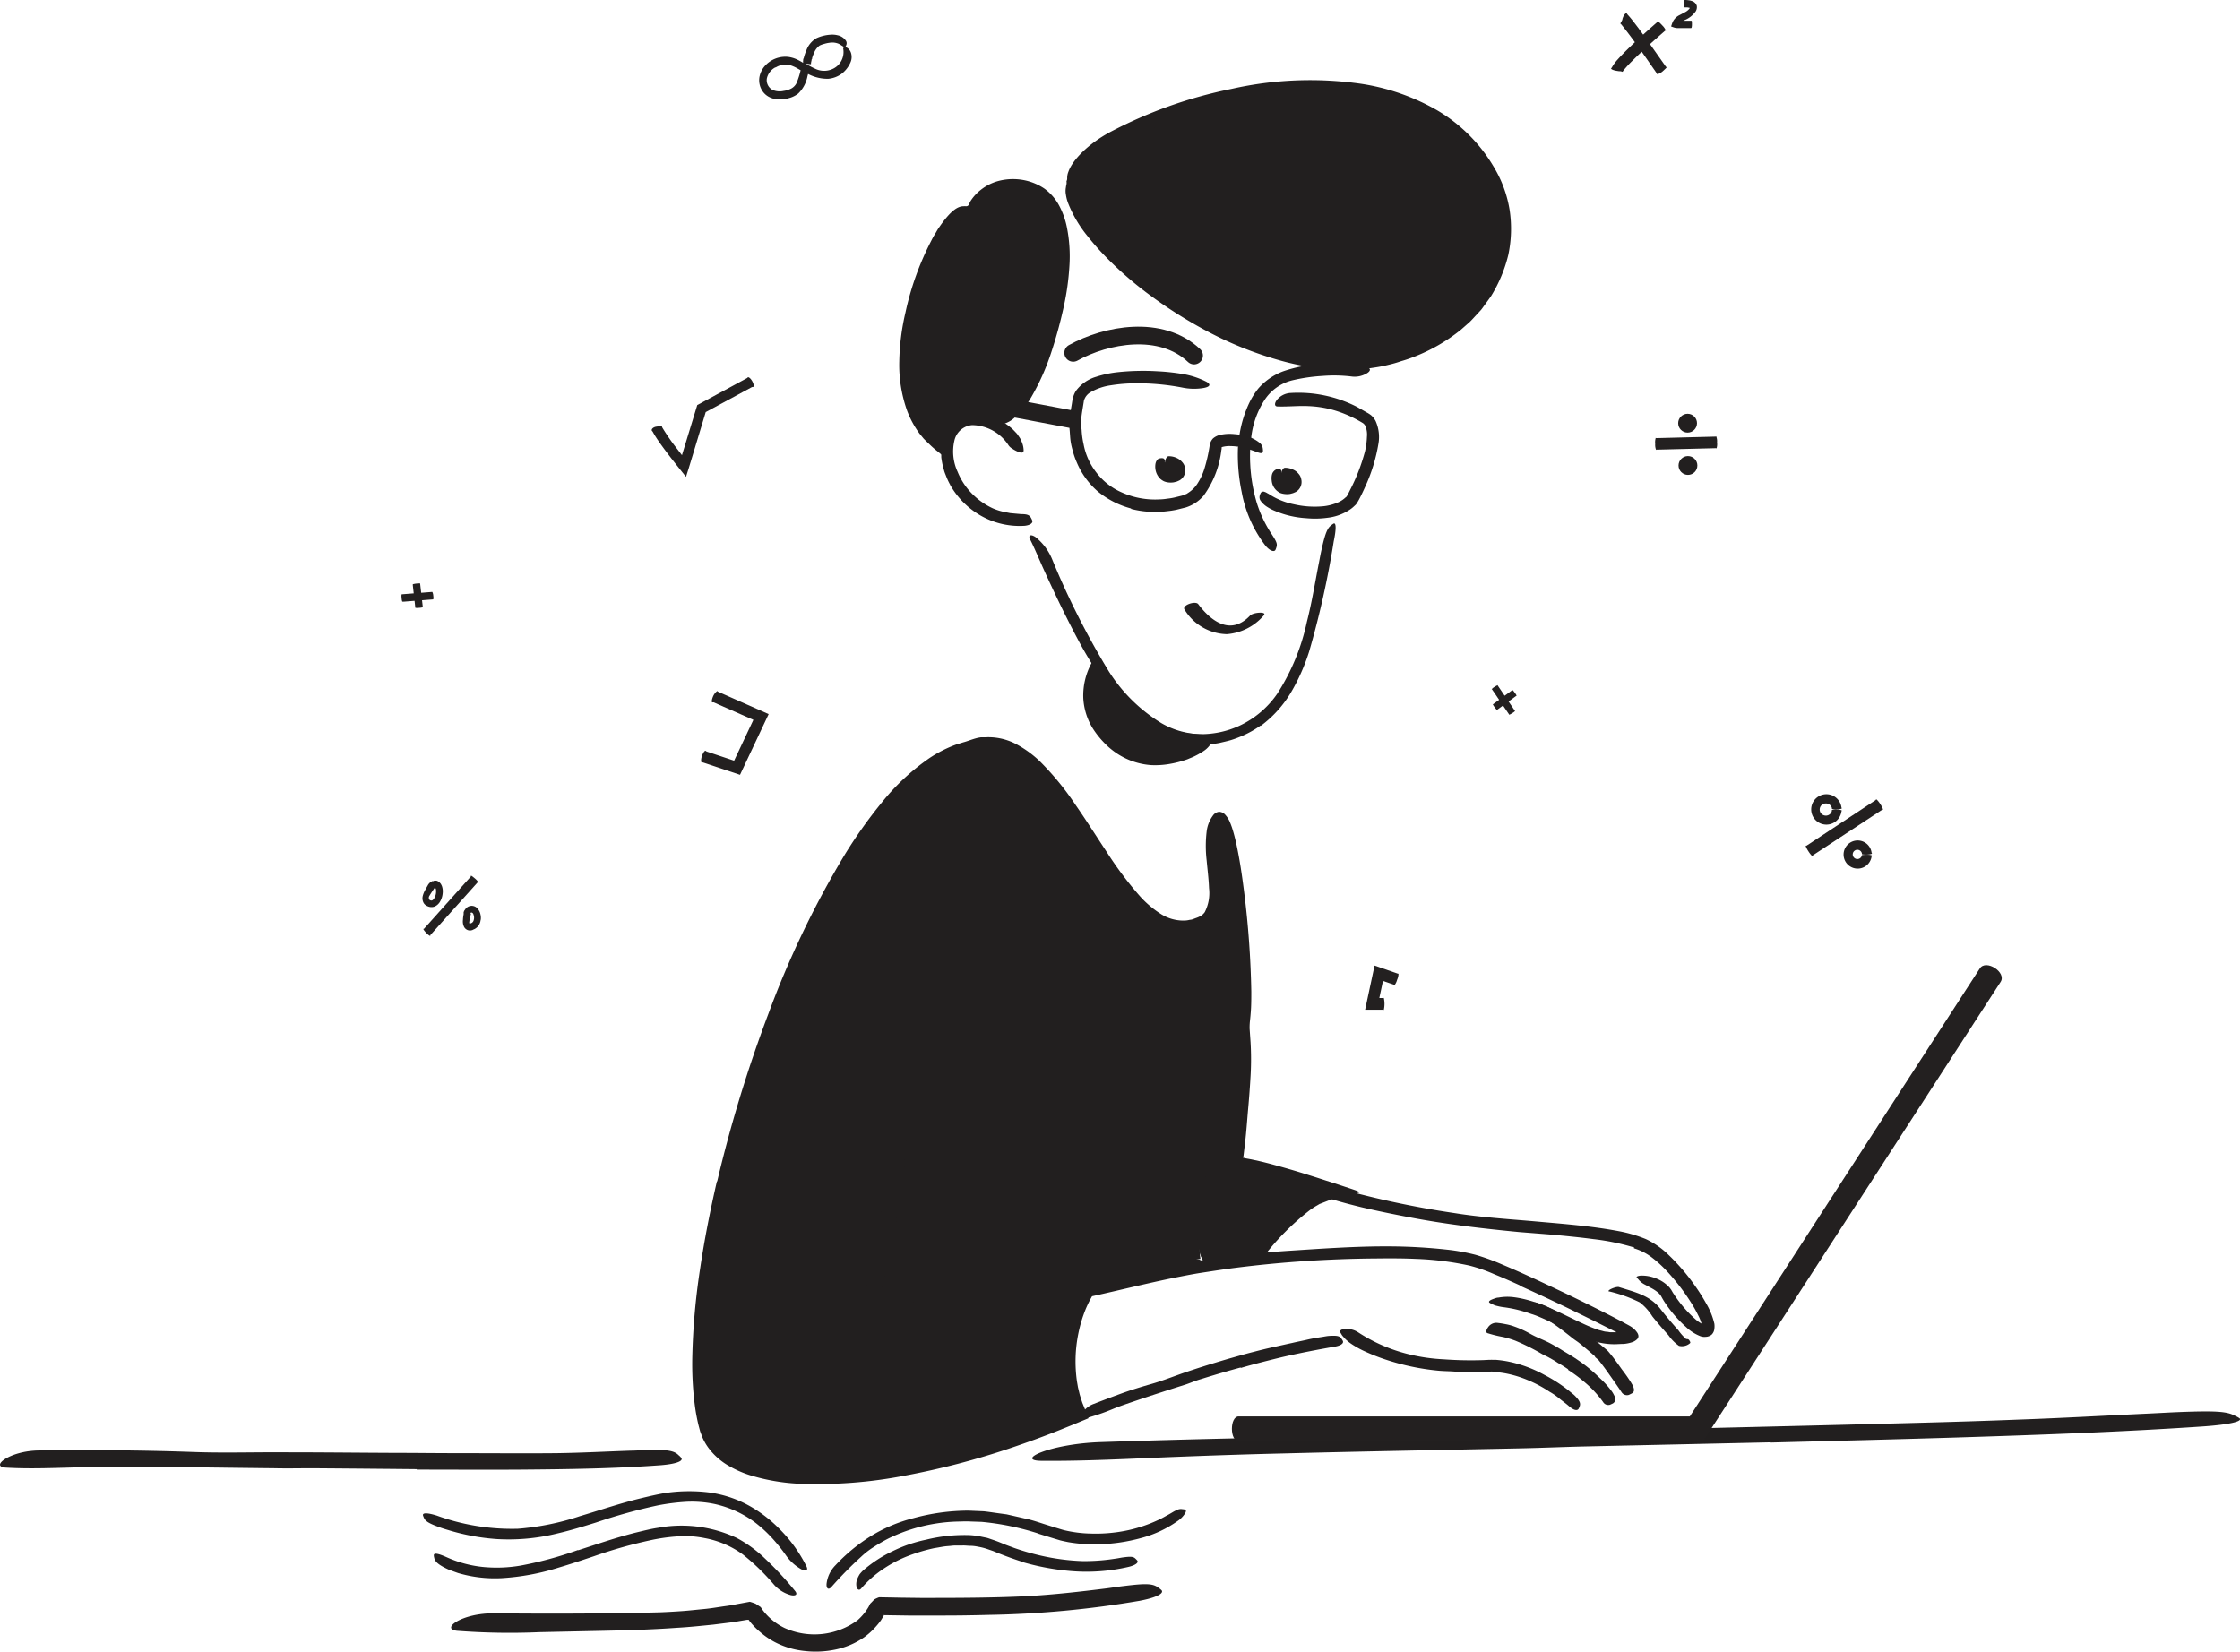 <svg xmlns="http://www.w3.org/2000/svg" width="219.46" height="161.832" viewBox="0 0 219.46 161.832">
  <g id="Marketing_executive" data-name="Marketing executive" transform="translate(-7.574 0.659)">
    <path id="Path_19852" data-name="Path 19852" d="M121.71,44.654c1.488-.124,2.226,1.22.779,1.6C120.892,46.662,120.625,44.287,121.71,44.654Z" fill="#221f1f"/>
    <path id="Path_19853" data-name="Path 19853" d="M121.983,45.695a.782.782,0,0,0,.575,0,1.531,1.531,0,0,0,.154-.084c.119-.035.233-.2,0-.411a.713.713,0,0,0-.372-.184,2.223,2.223,0,0,1-.58-.074c-.06-.03-.079-.248-.025-.466s.184-.446.357-.432a1.85,1.85,0,0,1,.907.243,1.483,1.483,0,0,1,.4.333,1.111,1.111,0,0,1,.273.55,1.13,1.13,0,0,1-.526,1.234c-.094.05-.193.09-.287.129l-.283.07a1.95,1.95,0,0,1-.61,0,1.513,1.513,0,0,1-.372-.109,1.857,1.857,0,0,1-.322-.214,1.632,1.632,0,0,1-.5-.991,1.741,1.741,0,0,1,0-.456,1.049,1.049,0,0,1,.07-.258.8.8,0,0,1,.193-.258.688.688,0,0,1,.238-.074.792.792,0,0,1,.228,0,.243.243,0,0,1,.124.059.316.316,0,0,1,.064.268v.164a.94.94,0,0,1-.2.371h0a.184.184,0,0,0,0-.074h0s.208.119.174.114a1.393,1.393,0,0,0,.069.253.493.493,0,0,0,.258.292Z" fill="#221f1f"/>
    <path id="Path_19854" data-name="Path 19854" d="M133.1,45.785c1.487-.119,2.231,1.219.778,1.6C132.29,47.8,132.022,45.423,133.1,45.785Z" fill="#221f1f"/>
    <path id="Path_19855" data-name="Path 19855" d="M133.381,46.826a.769.769,0,0,0,.57,0,1.559,1.559,0,0,0,.158-.08c.119-.034.229-.2,0-.411a.707.707,0,0,0-.376-.184,2.365,2.365,0,0,1-.575-.079c-.065-.03-.08-.248-.03-.466s.183-.441.362-.431a1.891,1.891,0,0,1,.9.243,1.4,1.4,0,0,1,.4.337,1.077,1.077,0,0,1,.272.545,1.131,1.131,0,0,1-.525,1.24c-.094.046-.19.087-.288.124l-.277.074a1.95,1.95,0,0,1-.61,0,1.7,1.7,0,0,1-.377-.1,1.491,1.491,0,0,1-.818-1.21,1.74,1.74,0,0,1,0-.456,1.157,1.157,0,0,1,.069-.258.876.876,0,0,1,.194-.258.736.736,0,0,1,.263-.148.794.794,0,0,1,.233-.025.252.252,0,0,1,.119.064.29.29,0,0,1,.064.263.956.956,0,0,1,0,.169,1.078,1.078,0,0,1-.193.367h0a.236.236,0,0,0,0-.075h0s.208.119.173.119a2.337,2.337,0,0,0,.07.248.5.5,0,0,0,.257.3Z" fill="#221f1f"/>
    <path id="Path_19856" data-name="Path 19856" d="M131.1,70.419a9.724,9.724,0,0,1-1.933,1.076,9.944,9.944,0,0,1-1.032.377c-.352.1-.713.178-1.07.263a8.761,8.761,0,0,1-4.383-.253,11.075,11.075,0,0,1-2.841-1.428,18.088,18.088,0,0,1-3.827-3.907,37.681,37.681,0,0,1-2.851-4.576c-.748-1.4-1.457-2.83-2.132-4.248-.431-.913-.862-1.83-1.274-2.747s-.8-1.859-1.219-2.7c-.134-.253-.144-.372-.06-.446s.288-.035.546.134a5.419,5.419,0,0,1,1.646,2.211,78,78,0,0,0,5.512,10.907,15.891,15.891,0,0,0,5.186,5.121,8.02,8.02,0,0,0,3.758,1.076,8.962,8.962,0,0,0,3.862-.818,9.212,9.212,0,0,0,3.728-3.153,21.162,21.162,0,0,0,2.9-7.045c.495-1.933.8-3.872,1.184-5.815.085-.432.159-.853.258-1.284.357-1.6.575-2.088.937-2.35a1.579,1.579,0,0,1,.248-.174c.253-.089.243.6,0,1.755A88.418,88.418,0,0,1,135.83,63.2a19.371,19.371,0,0,1-1.76,3.966,11.191,11.191,0,0,1-2.975,3.3Z" fill="#221f1f"/>
    <path id="Path_19857" data-name="Path 19857" d="M100.665,46.841a6.2,6.2,0,0,1-.4-.858c-.059-.149-.119-.293-.168-.441l-.129-.461a7.5,7.5,0,0,1-.174-.937v-.5a2.419,2.419,0,0,1,0-.5,3.767,3.767,0,0,1,.1-.724,1.356,1.356,0,0,1,.084-.362l.154-.342a3.134,3.134,0,0,1,1.983-1.7,4.176,4.176,0,0,1,2.478.114,5.889,5.889,0,0,1,1.865.991l.267.218c.085.075.164.164.243.243l.243.258.2.288a3.005,3.005,0,0,1,.184.3l.134.337a2.258,2.258,0,0,1,.134.7c0,.3-.283.263-.615.114a3.083,3.083,0,0,1-.5-.277,1.093,1.093,0,0,1-.4-.382,4.311,4.311,0,0,0-3.539-1.924,1.945,1.945,0,0,0-1.736,1.547,4.71,4.71,0,0,0,.323,3.029,6.518,6.518,0,0,0,1.036,1.731,6.954,6.954,0,0,0,2.414,1.849,5.634,5.634,0,0,0,1.121.352l.575.114.585.054.5.045c.644,0,.837.114.991.431a1.55,1.55,0,0,1,.094.213c.07.228-.213.442-.738.5a7.664,7.664,0,0,1-4.71-1.239,8.016,8.016,0,0,1-2.6-2.767Z" fill="#221f1f"/>
    <path id="Path_19858" data-name="Path 19858" d="M102.39,19.5c2.028-1.339,4.13-2.335,6.445-1.259,6.212,2.86.347,22.731-3.7,22.131-3.53-.5-5.052-1.126-5.454,2.776C92.207,37.728,98.052,22.36,102.39,19.5Z" fill="#221f1f"/>
    <path id="Path_19859" data-name="Path 19859" d="M99.113,41.506s.05.065.065.055a.793.793,0,0,1,.029-.109v-.06a1.283,1.283,0,0,1,.11-.322,3.285,3.285,0,0,1,.337-.66,2.389,2.389,0,0,1,1.294-1.016,4.064,4.064,0,0,1,1.422-.144c.858.06,1.612.214,2.37.338l.283.044.139.025h.1a.581.581,0,0,0,.277-.035,2.072,2.072,0,0,0,.719-.456,10.3,10.3,0,0,0,1.894-2.841,28.547,28.547,0,0,0,2.127-5.949,24.433,24.433,0,0,0,.758-6.3,10.4,10.4,0,0,0-.4-2.727,4.616,4.616,0,0,0-1.314-2.206,2.827,2.827,0,0,0-.664-.421,5.322,5.322,0,0,0-.769-.263,4.138,4.138,0,0,0-1.621-.079,9.747,9.747,0,0,0-3.193,1.239c-.649.367-.768.035-.4-.6a4.338,4.338,0,0,1,.991-1.076,4.729,4.729,0,0,1,1.914-.917,5.669,5.669,0,0,1,2.206-.054,5.439,5.439,0,0,1,2.092.837,4.9,4.9,0,0,1,1.488,1.721,7.645,7.645,0,0,1,.713,1.983,14.5,14.5,0,0,1,.263,3.966,25.388,25.388,0,0,1-.535,3.842,44.217,44.217,0,0,1-1.23,4.522,22.741,22.741,0,0,1-1.933,4.357,8.274,8.274,0,0,1-1.73,2.122,2.653,2.653,0,0,1-1.488.64,2.052,2.052,0,0,1-.436-.025l-.317-.055-.63-.1a9.933,9.933,0,0,0-2.37-.223c-.684.08-1.016.5-1.264,1.354-.159.694-.248,1.432-.342,2.126-.064,0-.2-.109-.312-.2l-.357-.292a8.942,8.942,0,0,1-.689-.6c-.214-.213-.447-.422-.645-.63l-.411-.5a9.33,9.33,0,0,1-1.22-2.265,13.393,13.393,0,0,1-.754-4.819,22.6,22.6,0,0,1,.605-4.769,28.115,28.115,0,0,1,2.479-6.941c.124-.243.253-.5.392-.714s.277-.5.431-.7c1.165-1.7,1.864-2.067,2.41-2.062a1.443,1.443,0,0,1,.371.024c.3.149-.243.67-1.041,1.78a22.982,22.982,0,0,0-2.86,5.672,25.572,25.572,0,0,0-1.428,6.38,17.95,17.95,0,0,0-.03,2.41,13.137,13.137,0,0,0,.362,2.34,9.354,9.354,0,0,0,.868,2.136,7.151,7.151,0,0,0,.649.932l.169.219v.029Z" fill="#221f1f"/>
    <path id="Path_19860" data-name="Path 19860" d="M112.058,17.134c1.036-4.715,32.021-17.684,41.6-.7,3.614,6.41.233,15.419-9.787,18.135C130.877,38.085,113.758,24.962,112.058,17.134Z" fill="#221f1f"/>
    <path id="Path_19861" data-name="Path 19861" d="M146.989,32.508a15.294,15.294,0,0,0,3.292-2.211,13.381,13.381,0,0,0,1.389-1.408c.208-.253.391-.526.589-.788l.293-.4.243-.431a10.664,10.664,0,0,0,1.368-3.664,7.046,7.046,0,0,0,.139-.992l.05-.991a10.8,10.8,0,0,0-.219-1.948c-.054-.233-.079-.471-.153-.7l-.228-.68a9.493,9.493,0,0,0-.58-1.309,15.29,15.29,0,0,0-10.287-7.793,29.216,29.216,0,0,0-10.526-.5,42.911,42.911,0,0,0-9.2,2.172,42.249,42.249,0,0,0-5.538,2.394,27.343,27.343,0,0,0-2.583,1.488,9.9,9.9,0,0,0-2.2,1.839c-.347.431-.416.59-.56.56-.065,0-.114-.109-.144-.278a1.525,1.525,0,0,1,.109-.684c.392-1.155,1.929-2.731,4.041-3.877A44.3,44.3,0,0,1,128.22,8.052a35.056,35.056,0,0,1,12.726-.5,21.358,21.358,0,0,1,7.4,2.578,15.668,15.668,0,0,1,5.612,5.622,11.774,11.774,0,0,1,1.517,4.154,12.329,12.329,0,0,1-.129,4.413,13.912,13.912,0,0,1-1.7,4.055c-.209.3-.427.595-.645.893-.109.148-.208.3-.327.441l-.372.406c-.253.263-.5.551-.753.794l-.823.723a17.134,17.134,0,0,1-4.616,2.673,13.214,13.214,0,0,1-1.259.426,11.459,11.459,0,0,1-1.284.367,13.278,13.278,0,0,1-1.309.258c-.441.064-.883.138-1.324.158a19.787,19.787,0,0,1-4.02-.079,24.526,24.526,0,0,1-3.927-.773,35.518,35.518,0,0,1-7.352-2.975,44.837,44.837,0,0,1-5.156-3.247,34.8,34.8,0,0,1-4.6-3.966,25.387,25.387,0,0,1-1.78-2.028,12.075,12.075,0,0,1-1.839-3.1,3.879,3.879,0,0,1-.258-.952,1.845,1.845,0,0,1,0-.679,2.786,2.786,0,0,1,.109-.5c.094-.179.283.044.526.56a19.847,19.847,0,0,0,1.309,2.28,30.959,30.959,0,0,0,7.54,7.526,38.57,38.57,0,0,0,9.707,5.146,30.464,30.464,0,0,0,3.966,1.1,23.235,23.235,0,0,0,4.041.426,16.135,16.135,0,0,0,4-.426l.5-.109.5-.154.962-.307a8.644,8.644,0,0,0,.937-.377l.927-.4Z" fill="#221f1f"/>
    <path id="Path_19862" data-name="Path 19862" d="M114.983,63.964c-.313,1.1-2.142,4.081.347,7.164,4.08,5.062,10.084,1.488,10.252.878C118.146,72.259,114.859,64.133,114.983,63.964Z" fill="#221f1f"/>
    <path id="Path_19863" data-name="Path 19863" d="M125.379,71.356l.64.05.317.025h.139v.044l-.055.174v.129h0l-.025.049a5.96,5.96,0,0,1-.312.565,2.343,2.343,0,0,1-.61.556,7.014,7.014,0,0,1-.922.52c-.168.08-.352.149-.525.223a1.872,1.872,0,0,1-.219.085l-.158.054a10,10,0,0,1-1.319.337,8.246,8.246,0,0,1-1.983.144,6.944,6.944,0,0,1-3.312-1.12,7.388,7.388,0,0,1-1.328-1.116,8.8,8.8,0,0,1-1.066-1.353,6.292,6.292,0,0,1-.932-2.94,6.648,6.648,0,0,1,.937-3.7c.2-.3.342-.243.471.159a2.505,2.505,0,0,1,.119.773,3.847,3.847,0,0,1-.139.918,5.286,5.286,0,0,0,0,3.267,6.181,6.181,0,0,0,.793,1.487,8.234,8.234,0,0,0,1.19,1.3,5.644,5.644,0,0,0,4,1.3,8.179,8.179,0,0,0,2.369-.456l.164-.06.124-.049a2.677,2.677,0,0,0,.5-.263l.119-.094a.19.19,0,0,0,.049-.06c.025-.03-.029,0-.039,0a3.973,3.973,0,0,1-.689-.069l-.184-.035-.4-.094c-.268-.06-.526-.144-.789-.228a11.319,11.319,0,0,1-4.139-2.6,16.651,16.651,0,0,1-2.44-2.846c-.153-.228-.307-.451-.441-.7-.5-.9-.545-1.279-.352-1.581.05-.06.094-.179.159-.169h0a.2.2,0,0,0,.069.035.165.165,0,0,0,.07,0c.034,0,.049,0,.049-.03s.1.03.164.089a3.508,3.508,0,0,1,.466.655,16.387,16.387,0,0,0,4.219,4.819,9.836,9.836,0,0,0,2.077,1.16,10.281,10.281,0,0,0,1.135.367l.288.064.213.045.327.034,1.344.11Z" fill="#221f1f"/>
    <path id="Path_19864" data-name="Path 19864" d="M163.865,132.271c-.5-.456-1.041-.907-1.576-1.338-.2-.159-.417-.288-.61-.442-.694-.55-1.393-1.1-2.127-1.586a7.194,7.194,0,0,0-1.021-.545c-.223-.109-.451-.159-.674-.253a3.536,3.536,0,0,1-.6-.238c-.119-.07-.139-.283,0-.5a.988.988,0,0,1,.372-.322.663.663,0,0,1,.5-.06,7.687,7.687,0,0,1,2.861,1.6c.5.406,1.066.728,1.587,1.11s1.125.863,1.675,1.3l.5.416.273.228a2.722,2.722,0,0,1,.248.278c.436.521.818,1.066,1.209,1.616a15.177,15.177,0,0,1,.907,1.3c.06.109.129.208.179.322.168.432.119.625-.238.779a1.492,1.492,0,0,1-.2.094.629.629,0,0,1-.665-.243c-.431-.649-.927-1.343-1.437-2.067-.189-.268-.387-.536-.59-.8l-.263-.333h0l-.045-.034-.1-.085-.2-.168Z" fill="#221f1f"/>
    <path id="Path_19865" data-name="Path 19865" d="M165.254,125.886a13.844,13.844,0,0,1,2.974,1.071,5.265,5.265,0,0,1,1.23,1.368c.5.63,1.036,1.244,1.576,1.844a4.217,4.217,0,0,0,1.031,1.046,1.2,1.2,0,0,0,1.061-.238h0a.138.138,0,0,0,.055-.109.855.855,0,0,0-.124-.228c-.174-.278-1.239.164-1.15.307s.074.219.168.129l1.061-.238a4.719,4.719,0,0,1-1.12-1.14c-.605-.679-1.2-1.368-1.755-2.087-1.041-1.348-2.479-1.651-4.08-2.157-.263-.079-1.274.342-.947.442Z" fill="#221f1f"/>
    <path id="Path_19866" data-name="Path 19866" d="M161.233,133.525c-.3-.2-.6-.4-.907-.57l-.06-.034-.1-.06-.119-.079-.228-.144-.5-.283c-.233-.133-.5-.238-.714-.366a21.537,21.537,0,0,0-2.558-1.275,9.147,9.147,0,0,0-1.205-.366,12.148,12.148,0,0,1-1.551-.382c-.159-.07-.109-.322.069-.565a.988.988,0,0,1,.838-.446,8.63,8.63,0,0,1,.877.133,5.016,5.016,0,0,1,.853.228,9.619,9.619,0,0,1,1.6.734c.609.347,1.289.58,1.918.912.342.184.684.377,1.016.58l.253.159.09.06.128.069.5.3c.412.253.813.526,1.205.808a14.9,14.9,0,0,1,1.676,1.438,8.8,8.8,0,0,1,1.185,1.314,2.536,2.536,0,0,1,.208.357.784.784,0,0,1,.1.545.467.467,0,0,1-.288.3,2.224,2.224,0,0,1-.223.1.585.585,0,0,1-.659-.268,10.538,10.538,0,0,0-1.755-1.9,14.331,14.331,0,0,0-1.706-1.274Z" fill="#221f1f"/>
    <path id="Path_19867" data-name="Path 19867" d="M153.762,133.729l-.937.044h-.992c-.659,0-1.319,0-1.983-.054-.5-.025-.962-.03-1.443-.079a23.278,23.278,0,0,1-4.992-1.052,19.284,19.284,0,0,1-2.127-.832,9.086,9.086,0,0,1-1.3-.719,4.483,4.483,0,0,1-.585-.471c-.089-.089-.173-.184-.258-.278s-.147-.208-.213-.317c-.168-.268.045-.382.412-.4a1.983,1.983,0,0,1,1.279.308,15.955,15.955,0,0,0,4.957,2.156,17.858,17.858,0,0,0,3.441.5,36.946,36.946,0,0,0,3.852.079l.59-.029h.144a1.242,1.242,0,0,1,.193,0h.323a10.249,10.249,0,0,1,1.244.173,12.544,12.544,0,0,1,3.515,1.3,14.759,14.759,0,0,1,2.419,1.567c.159.138.327.262.5.411.565.555.654.818.526,1.14a1.209,1.209,0,0,1-.1.218c-.143.209-.5.11-.907-.242-.3-.268-.634-.5-.937-.749a6.492,6.492,0,0,0-.991-.689,12.342,12.342,0,0,0-2.142-1.145,10.925,10.925,0,0,0-1.725-.561,8.811,8.811,0,0,0-1.755-.238Z" fill="#221f1f"/>
    <path id="Path_19868" data-name="Path 19868" d="M94.2,157.58h0c.045-.084-.163.283-.3.5a6.025,6.025,0,0,1-.5.63,6.858,6.858,0,0,1-1.175,1.07,7.6,7.6,0,0,1-2.851,1.205,9.427,9.427,0,0,1-2.974.129,8.057,8.057,0,0,1-2.9-.863,7.545,7.545,0,0,1-1.448-.991,7.41,7.41,0,0,1-.64-.6c-.094-.114-.2-.213-.287-.332l-.114-.139-.025-.04a.576.576,0,0,1-.055-.089h-.168l-.179.03-.446.074c-.3.05-.6.109-.892.144l-1.79.223c-1.19.119-2.384.248-3.574.312-2.38.174-4.76.243-7.139.293l-6.316.134a67.6,67.6,0,0,1-8.077-.134c-1.665-.179.5-1.735,3.575-1.711,5.453.05,10.907.045,16.36-.1.7-.029,1.408-.069,2.117-.119s1.418-.134,2.132-.2,1.418-.193,2.132-.292c.357-.045.709-.109,1.056-.179l1.314-.243a5.8,5.8,0,0,1,.57.194c.148.1.312.208.495.327l.139.208a.566.566,0,0,0,.08.109l.039.05c.055.069.1.138.159.2a5.91,5.91,0,0,0,1.938,1.487,7.123,7.123,0,0,0,7.139-.768,5.471,5.471,0,0,0,.655-.689,3.5,3.5,0,0,0,.277-.387,1.7,1.7,0,0,0,.124-.2l.035-.055.05-.1.089-.183c.149-.144.278-.278.382-.4a2.458,2.458,0,0,1,.5-.233l2.127.04,1.924.024c3.47,0,6.941,0,10.342-.168,2.662-.144,5.255-.441,7.862-.764.576-.074,1.136-.168,1.711-.233,2.146-.267,2.841-.252,3.361.144a2.036,2.036,0,0,1,.347.273c.253.322-.585.734-2.166,1.031a96.867,96.867,0,0,1-14.71,1.378q-2.652.075-5.309.065H96.54l-2.29-.035h-.025Z" fill="#221f1f"/>
    <path id="Path_19869" data-name="Path 19869" d="M64.325,147.923c1.983-.585,3.966-1.275,6.068-1.78.759-.184,1.522-.362,2.3-.5a16.076,16.076,0,0,1,4.169-.084,11.127,11.127,0,0,1,3.966,1.244,12.909,12.909,0,0,1,2.975,2.216,13.916,13.916,0,0,1,2.776,3.793c.213.431-.059.5-.495.3a4.581,4.581,0,0,1-1.518-1.383,16.913,16.913,0,0,0-1.4-1.735,12.955,12.955,0,0,0-1.636-1.487,10.364,10.364,0,0,0-3.966-1.8,10.878,10.878,0,0,0-2.736-.213,21.2,21.2,0,0,0-2.8.352,54.033,54.033,0,0,0-6.059,1.68c-1.244.387-2.479.769-3.782,1.071a19.767,19.767,0,0,1-5.95.551,21.355,21.355,0,0,1-4.521-.813c-.322-.1-.64-.184-.962-.3-1.185-.416-1.517-.649-1.656-.991a1.467,1.467,0,0,1-.089-.248c0-.248.5-.214,1.363.054a21.542,21.542,0,0,0,7.933,1.289,25.453,25.453,0,0,0,6.038-1.219Z" fill="#221f1f"/>
    <path id="Path_19870" data-name="Path 19870" d="M109.326,149.613a25.9,25.9,0,0,0-5.577-1.15l-1.036-.035c-.346-.017-.691-.017-1.037,0a16.4,16.4,0,0,0-7.044,1.656,15.353,15.353,0,0,0-1.408.813,7.809,7.809,0,0,0-1.289.992,37.429,37.429,0,0,0-2.921,2.974c-.3.318-.5.1-.456-.352a3.074,3.074,0,0,1,.863-1.789,17.05,17.05,0,0,1,3.47-2.861,14.922,14.922,0,0,1,4.155-1.755,20.577,20.577,0,0,1,5.429-.744l1.487.065c.5.054.991.134,1.487.2l.744.1.729.164,1.452.332c.6.149,1.17.357,1.75.535l.873.273c.287.084.555.174.838.248a12.314,12.314,0,0,0,2.642.332,15.082,15.082,0,0,0,2.677-.158,13.907,13.907,0,0,0,3.9-1.175c.268-.124.525-.258.778-.407.5-.253.769-.466,1.017-.55a.81.81,0,0,1,.575-.1,1.279,1.279,0,0,1,.253.039c.114.05.114.179,0,.377a2.548,2.548,0,0,1-.714.734,11.068,11.068,0,0,1-3.624,1.685,17.168,17.168,0,0,1-4.036.6,14.981,14.981,0,0,1-3.079-.208c-.253-.054-.5-.1-.768-.168l-.759-.229-1.378-.426Z" fill="#221f1f"/>
    <path id="Path_19871" data-name="Path 19871" d="M64.221,151.244c1.859-.6,3.738-1.254,5.682-1.74.714-.168,1.422-.357,2.151-.461a12.7,12.7,0,0,1,7.69.992,12.248,12.248,0,0,1,2.8,2.042,32.468,32.468,0,0,1,2.93,3.163c.277.342.044.5-.407.407a3.385,3.385,0,0,1-1.68-1.051,21.613,21.613,0,0,0-3.03-2.935,9.121,9.121,0,0,0-3.743-1.607,9.584,9.584,0,0,0-2.563-.173,17.958,17.958,0,0,0-2.612.352,45.964,45.964,0,0,0-5.657,1.591c-1.155.387-2.32.779-3.495,1.126a23.15,23.15,0,0,1-5.513,1.026,12.735,12.735,0,0,1-4.323-.5c-.308-.109-.6-.213-.913-.332-1.1-.5-1.363-.823-1.427-1.18a.906.906,0,0,1-.035-.248c.035-.248.5-.129,1.254.208a11.573,11.573,0,0,0,3.5.952,13.8,13.8,0,0,0,3.748-.129,35.988,35.988,0,0,0,5.622-1.527Z" fill="#221f1f"/>
    <path id="Path_19872" data-name="Path 19872" d="M107.561,152.32c-.729-.233-1.448-.5-2.152-.778l-.52-.214-.5-.173a5.753,5.753,0,0,0-.991-.258,3.962,3.962,0,0,0-.759-.089c-.258,0-.5-.04-.768-.03h-.684c-.234,0-.462.04-.69.055-.461.025-.912.134-1.373.2a16.673,16.673,0,0,0-2.677.808,12.073,12.073,0,0,0-2.2,1.145A10.778,10.778,0,0,0,91.939,155c-.193.223-.416.1-.466-.277a1.355,1.355,0,0,1,.114-.719,3.188,3.188,0,0,1,.209-.407,3.116,3.116,0,0,1,.327-.362,12.59,12.59,0,0,1,2.92-1.908,13.556,13.556,0,0,1,3.262-1.116,15.659,15.659,0,0,1,4.209-.451,7.152,7.152,0,0,1,1.175.149l.58.119c.189.054.377.128.565.188.392.129.734.268,1.071.411s.689.258,1.036.392a24.3,24.3,0,0,0,2.618.754,21.73,21.73,0,0,0,4.1.535,19.628,19.628,0,0,0,3.148-.233c.228-.03.451-.074.679-.114.853-.119,1.131-.119,1.364.139a1.253,1.253,0,0,1,.158.168c.119.2-.2.442-.842.6a18.211,18.211,0,0,1-6.059.377,24.106,24.106,0,0,1-4.546-.9Z" fill="#221f1f"/>
    <path id="Path_19873" data-name="Path 19873" d="M181.064,140.669q-9.043.2-18.081.4c-2.2.05-4.4.149-6.594.193-7.749.164-15.5.3-23.246.5-3.441.08-6.9.2-10.307.332-4.378.169-8.775.422-13.163.387-2.732,0,.684-1.661,5.731-1.834,8.954-.3,17.9-.5,26.925-.575,5.4-.035,11.016-.278,16.534-.417l18.215-.436q5.607-.133,11.209-.273c5.657-.148,11.343-.277,16.955-.5,4.368-.153,8.641-.4,12.955-.6.951-.045,1.879-.1,2.835-.139,3.555-.139,4.685-.07,5.454.332a2.994,2.994,0,0,1,.5.273c.352.317-1.086.634-3.684.808-7.709.525-15.84.818-24.01,1.076-6.063.188-12.156.337-18.239.495Z" fill="#221f1f"/>
    <path id="Path_19874" data-name="Path 19874" d="M48.4,143.3q-5.1-.05-10.2-.089c-1.239,0-2.479.03-3.718,0-4.373-.045-8.745-.114-13.118-.149-1.938,0-3.887,0-5.81.055-2.479.049-4.958.183-7.437.029-1.537-.094.407-1.641,3.252-1.68,5.052-.06,10.1-.03,15.191.153,3.044.109,6.217,0,9.33.03,3.426,0,6.852.04,10.277.055,2.107,0,4.219.029,6.326.029,3.193,0,6.4.03,9.569,0,2.478-.034,4.873-.163,7.307-.248.536,0,1.061-.054,1.6-.064,1.983-.045,2.642.06,3.078.5a1.538,1.538,0,0,1,.283.287c.2.323-.62.6-2.087.709-4.348.318-8.924.392-13.55.427-3.42.024-6.861,0-10.292,0Z" fill="#221f1f"/>
    <path id="Path_19875" data-name="Path 19875" d="M50.612,87.8a1.086,1.086,0,0,1-.495.382.908.908,0,0,1-.66-.05.765.765,0,0,1-.367-.3A.945.945,0,0,1,49,87.107a2.221,2.221,0,0,1,.223-.541c.08-.143.154-.287.238-.426a.938.938,0,0,1,.466-.461c.079-.025.134.114.184.263s.109.3.064.367c-.169.252-.372.54-.53.813a.317.317,0,0,0,0,.367c0,.044.114.074.158.089a.229.229,0,0,0,.179-.055.839.839,0,0,0,.213-.312,1.35,1.35,0,0,0,.1-.64c0-.158-.119-.327-.178-.322h0c0,.04-.035,0-.115-.173l-.064-.1c-.064-.094-.05-.267.159-.332a.759.759,0,0,1,.277,0,.8.8,0,0,1,.243.139,1.857,1.857,0,0,1,.159.184l.089.183a1.575,1.575,0,0,1,.084.684,1.935,1.935,0,0,1-.327.957Z" fill="#221f1f"/>
    <path id="Path_19876" data-name="Path 19876" d="M54.663,89.477a1.142,1.142,0,0,1-.6.9,1.793,1.793,0,0,0-.2.094.9.9,0,0,1-.228.045.659.659,0,0,1-.625-.422,1.222,1.222,0,0,1-.079-.624,3.339,3.339,0,0,1,.059-.5.807.807,0,0,1,.322-.58c.07-.04.154.094.233.233s.184.258.159.312a4.182,4.182,0,0,0-.159.783.081.081,0,0,0,.025.1.17.17,0,0,0,.109,0,.41.41,0,0,0,.3-.293.815.815,0,0,0,.034-.367,1.258,1.258,0,0,0-.069-.263.262.262,0,0,0-.139-.133.168.168,0,0,0-.144.039.7.7,0,0,0-.074.134l-.03.07c-.054.109-.109.119-.287.054l-.109-.04A.237.237,0,0,1,53,88.738a.87.87,0,0,1,.05-.149l.109-.159a.787.787,0,0,1,.347-.277.752.752,0,0,1,.867.228,1.221,1.221,0,0,1,.273.56,1.428,1.428,0,0,1,.03.521Z" fill="#221f1f"/>
    <path id="Path_19877" data-name="Path 19877" d="M53.706,85.153h0a.105.105,0,0,1,0,.07l-4.591,5.126a.085.085,0,0,1-.059,0h0c-.03.035.1.218.282.407s.367.317.4.282h0a.117.117,0,0,1,0-.074l.188-.208,4.418-4.928a.1.1,0,0,1,.064-.03h0c.03-.035-.1-.208-.307-.382S53.736,85.119,53.706,85.153Z" fill="#232020"/>
    <path id="Path_19878" data-name="Path 19878" d="M49,58.843h0l-.263-2.31v-.025h0a2.629,2.629,0,0,0-.718.079h0v.095l.247,2.216h0a1.291,1.291,0,0,0,.362,0A1.34,1.34,0,0,0,49,58.843Z" fill="#232020"/>
    <path id="Path_19879" data-name="Path 19879" d="M49.928,57.341h0l-2.974.233a.039.039,0,0,1-.03,0h0a.919.919,0,0,0,0,.362,1.066,1.066,0,0,0,.064.362h.149l2.856-.223a.03.03,0,0,1,.029,0h0a.958.958,0,0,0,0-.362A.926.926,0,0,0,49.928,57.341Z" fill="#232020"/>
    <path id="Path_19880" data-name="Path 19880" d="M154.257,68.927h0v-.035l1.879-1.373h.03a1.09,1.09,0,0,0-.193-.307,1.132,1.132,0,0,0-.238-.278h0v.035l-.075.054-1.8,1.319h-.03a1.136,1.136,0,0,0,.188.307A1.269,1.269,0,0,0,154.257,68.927Z" fill="#232020"/>
    <path id="Path_19881" data-name="Path 19881" d="M156.027,68.991h0a.034.034,0,0,1-.034,0l-1.681-2.478v-.035h0a1.77,1.77,0,0,0-.322.173,1.039,1.039,0,0,0-.278.233h.035l.069.1,1.611,2.364a.036.036,0,0,1,0,.035h0a1.673,1.673,0,0,0,.318-.173A.983.983,0,0,0,156.027,68.991Z" fill="#232020"/>
    <path id="Path_19882" data-name="Path 19882" d="M80.844,36.31h0a.319.319,0,0,1-.119.1l-4.838,2.622L74.4,43.9v.044l-.029-.024-.5-.65a20.335,20.335,0,0,1-1.418-2.052.289.289,0,0,1-.025-.119h0a3.864,3.864,0,0,0-.56.049c-.3.05-.5.248-.427.4h0a.574.574,0,0,1,.11.144c.114.213.233.4.352.585.461.694.951,1.338,1.447,1.983l.541.689.718.9a2.086,2.086,0,0,0,.179.208l.084-.272.174-.546.332-1.09,1.338-4.428,4.487-2.429a.321.321,0,0,1,.139-.035h.03c.089-.049.049-.3-.1-.565S80.938,36.276,80.844,36.31Z" fill="#232020"/>
    <path id="Path_19883" data-name="Path 19883" d="M83.521,5.95A1.628,1.628,0,0,0,82.7,7.055a1.092,1.092,0,0,0,.57,1.1,1.773,1.773,0,0,0,1.076.094,2.292,2.292,0,0,0,.749-.233,1.259,1.259,0,0,0,.5-.5,7.105,7.105,0,0,0,.495-1.695l.308.069.139-.277h0l-.114.247V5.9h0l.133-.282c.318.168.576.322.863.446a1.985,1.985,0,0,0,1.795,0A1.814,1.814,0,0,0,90.2,4.19c-.059-.213.119-.318.407-.144a.932.932,0,0,1,.357.53,1.315,1.315,0,0,1-.075.9,2.846,2.846,0,0,1-.847,1.085,2.606,2.606,0,0,1-1.329.5A4.066,4.066,0,0,1,86.283,6.3h-.05a.52.52,0,0,1-.124-.094A.5.5,0,0,1,86,5.826L86.9,6c-.07.273-.144.546-.219.823a3.168,3.168,0,0,1-.9,1.681,2.486,2.486,0,0,1-.9.446,3.01,3.01,0,0,1-.947.134,2.172,2.172,0,0,1-1.066-.273,1.791,1.791,0,0,1-.754-.843,1.9,1.9,0,0,1-.129-1.11,2.264,2.264,0,0,1,.471-.992,2.69,2.69,0,0,1,2.291-.956,2.909,2.909,0,0,1,.8.208c.119.049.253.119.347.168l.179.1.188.11a.7.7,0,0,1,0-.224.446.446,0,0,1,.059-.247,5.064,5.064,0,0,1,.273-.794,2.258,2.258,0,0,1,.957-1.14,3.481,3.481,0,0,1,.689-.243,3.746,3.746,0,0,1,.714-.109,2.126,2.126,0,0,1,.679.055,1.3,1.3,0,0,1,.793.5.451.451,0,0,1,.065.447.522.522,0,0,1-.075.158c-.128.139-.337-.1-.669-.268a1.644,1.644,0,0,0-.917-.1,2.909,2.909,0,0,0-.5.109,2.258,2.258,0,0,0-.456.164,1.585,1.585,0,0,0-.54.714,3.376,3.376,0,0,0-.189.5.193.193,0,0,1-.039.139c-.04.044,0,.069-.045.2l-.03.153v.08c0,.025,0,.059-.044.039l-.382-.039a2.251,2.251,0,0,0-.134.258l-.228.495c-.213-.109-.436-.238-.654-.362a3.31,3.31,0,0,0-.313-.148,1.935,1.935,0,0,0-.575-.154,1.825,1.825,0,0,0-1.11.258Z" fill="#221f1f"/>
    <path id="Path_19884" data-name="Path 19884" d="M170.856,5.91h0a.1.1,0,0,1-.065-.03l-1.8-2.553-.922-1.269c-.328-.426-.61-.823-1.027-1.279a.909.909,0,0,1-.084-.119h0c-.109-.079-.293.134-.4.451l-.029.074V1.23a.457.457,0,0,1-.06.149,1.586,1.586,0,0,1-.119.213.2.2,0,0,1-.044.059h0V1.612l.138.153c1.2,1.488,2.345,3.173,3.471,4.79a.083.083,0,0,1,0,.069h0a1.355,1.355,0,0,0,.54-.283C170.692,6.123,170.9,5.945,170.856,5.91Z" fill="#232020"/>
    <path id="Path_19885" data-name="Path 19885" d="M169.963,1.418h0a.078.078,0,0,1,0,.07c-.768.669-1.527,1.348-2.275,2.047-.372.352-.744.709-1.106,1.081-.183.184-.362.377-.54.575a4.077,4.077,0,0,0-.541.744.276.276,0,0,1-.079.094h0c-.035.094.218.2.545.253l.238.035h.1a1.234,1.234,0,0,1,.267.069h-.034l.029-.05.05-.074a10.436,10.436,0,0,1,.912-.992c.337-.337.684-.669,1.036-.991.7-.659,1.428-1.3,2.157-1.938h.064a1.516,1.516,0,0,0-.342-.5C170.226,1.6,169.993,1.394,169.963,1.418Z" fill="#232020"/>
    <path id="Path_19886" data-name="Path 19886" d="M173.3,1.374h0a.069.069,0,0,1-.045,0h-.768l.064-.035A2.473,2.473,0,0,0,173.7.462a.772.772,0,0,0,.11-.556.7.7,0,0,0-.387-.431A1.5,1.5,0,0,0,173-.634a2.29,2.29,0,0,0-.361-.025.086.086,0,0,1-.055,0h0a.875.875,0,0,0-.055.362.807.807,0,0,0,.07.362h0a.055.055,0,0,1,.04,0h.2a1.139,1.139,0,0,1,.238.04h.049V.134l-.059.085a1.312,1.312,0,0,1-.377.3l-.565.3a1.42,1.42,0,0,0-.684.7c-.05.123-.094.262-.144.411.1.045.223.079.332.119a1.507,1.507,0,0,0,.5.04h1.1a.066.066,0,0,1,.044,0h0c.035,0,.065-.164.065-.362S173.335,1.379,173.3,1.374Z" fill="#232020"/>
    <circle id="Ellipse_9" data-name="Ellipse 9" cx="0.922" cy="0.922" r="0.922" transform="translate(171.991 39.885)" fill="#221f1f"/>
    <circle id="Ellipse_10" data-name="Ellipse 10" cx="0.922" cy="0.922" r="0.922" transform="translate(172.026 44.03)" fill="#221f1f"/>
    <path id="Path_19887" data-name="Path 19887" d="M175.709,42.081h0a.068.068,0,0,1-.054.04l-5.811.149a.076.076,0,0,1-.049-.035h0a1.492,1.492,0,0,0-.055.6,1.346,1.346,0,0,0,.09.6h0a.079.079,0,0,1,.054-.04h.233l5.572-.139a.064.064,0,0,1,.055.035h0a1.322,1.322,0,0,0,.055-.6A1.282,1.282,0,0,0,175.709,42.081Z" fill="#232020"/>
    <path id="Path_19888" data-name="Path 19888" d="M188.024,78.53h0a.176.176,0,0,1-.039-.084,1.488,1.488,0,1,0,0,.416.2.2,0,0,1,.039-.079h0c0-.065-.208-.114-.5-.109a1.586,1.586,0,0,0-.495.039h0s.024,0,.024.04a.672.672,0,0,1-.034.139.605.605,0,0,1-.7.352.595.595,0,0,1,.143-1.175.6.6,0,0,1,.6.5l-.024.034h0a1.651,1.651,0,0,0,.495.045C187.816,78.644,188.029,78.594,188.024,78.53Z" fill="#232020"/>
    <path id="Path_19889" data-name="Path 19889" d="M190.979,82.962h0a.17.17,0,0,1-.04-.079,1.378,1.378,0,1,0,0,.382.145.145,0,0,1,.04-.07h0c0-.059-.208-.109-.5-.1a2.293,2.293,0,0,0-.5.035h0s.03,0,0,.03a.276.276,0,0,1-.029.109.454.454,0,1,1,.049-.243v.024h0a2.423,2.423,0,0,0,.5.03C190.771,83.066,190.984,83.022,190.979,82.962Z" fill="#232020"/>
    <path id="Path_19890" data-name="Path 19890" d="M191.376,77.667h0a.1.1,0,0,1-.045.075L184.579,82.2a.11.11,0,0,1-.08,0h0c-.044.029.07.277.253.56s.367.5.412.451h0a.1.1,0,0,1,.044-.074l.273-.179,6.48-4.263a.134.134,0,0,1,.084,0h0c.044-.03-.065-.278-.248-.561S191.42,77.638,191.376,77.667Z" fill="#232020"/>
    <path id="Path_19891" data-name="Path 19891" d="M143.162,97.1h0a.073.073,0,0,1-.059.035h-.392l.357-1.68,1.086.376a.148.148,0,0,1,.039.055h0a1.52,1.52,0,0,0,.263-.546,1.435,1.435,0,0,0,.134-.594h0a.079.079,0,0,1-.064,0l-.229-.08-2.052-.714-.927,4.328h1.775a.066.066,0,0,1,.054.035h0a2.659,2.659,0,0,0,0-1.21Z" fill="#232020"/>
    <path id="Path_19892" data-name="Path 19892" d="M76.328,74.058h0a.273.273,0,0,1,.139,0l3.609,1.205,2.806-5.949-4.933-2.182a.225.225,0,0,1-.1-.084h0a1.291,1.291,0,0,0-.4.5c-.139.317-.173.58-.094.62h.03a.276.276,0,0,1,.134,0l.495.223,3.372,1.487-1.889,4-2.677-.893a.212.212,0,0,1-.1-.074h-.024c-.085-.03-.238.2-.347.5S76.244,74.033,76.328,74.058Z" fill="#232020"/>
    <path id="Path_19893" data-name="Path 19893" d="M139.821,47.4a18.7,18.7,0,0,0,1.487-3.837,7.458,7.458,0,0,0,.188-1.418,2.248,2.248,0,0,0-.143-1.046.76.76,0,0,0-.243-.293c-.174-.109-.377-.223-.565-.327a11.663,11.663,0,0,0-2.445-.992,10.619,10.619,0,0,0-2.325-.352c-.991-.049-2.013.07-3.034.035-.317,0-.312-.317-.069-.639a1.85,1.85,0,0,1,1.368-.685,12.585,12.585,0,0,1,6.48,1.364l.877.5.218.123c.09.055.2.129.293.2a2.016,2.016,0,0,1,.431.545,3.8,3.8,0,0,1,.283,2.246,16.536,16.536,0,0,1-1.309,4.239c-.183.411-.377.818-.59,1.224-.055.1-.114.2-.178.308a2.056,2.056,0,0,1-.139.193l-.144.134a2.976,2.976,0,0,1-.59.451,4.924,4.924,0,0,1-2.028.7,8.952,8.952,0,0,1-2.082.045,9.29,9.29,0,0,1-3.123-.734,4.135,4.135,0,0,1-.655-.337,2.273,2.273,0,0,1-.728-.679.614.614,0,0,1-.035-.546.781.781,0,0,1,.1-.218.316.316,0,0,1,.367-.059.962.962,0,0,1,.243.119,2.379,2.379,0,0,1,.312.183,6.982,6.982,0,0,0,2.31.907,8.939,8.939,0,0,0,2.588.214,4.884,4.884,0,0,0,1.775-.422,2.518,2.518,0,0,0,.684-.461l.1-.079.09-.154c.074-.134.153-.288.228-.441Z" fill="#221f1f"/>
    <path id="Path_19894" data-name="Path 19894" d="M118.374,49.161a8.7,8.7,0,0,1-3.193-1.621,7.7,7.7,0,0,1-2.107-2.881,7.4,7.4,0,0,1-.421-1.229,6.1,6.1,0,0,1-.233-1.265l-.04-.565-.025-.277V41.04l.06-1.11.183-1.091a4.43,4.43,0,0,1,.109-.56,2.382,2.382,0,0,1,.273-.63,3.785,3.785,0,0,1,1.983-1.388,10.478,10.478,0,0,1,2.166-.456,23.714,23.714,0,0,1,3.843-.084,20.38,20.38,0,0,1,2.439.262,7.925,7.925,0,0,1,2.384.779c.5.3.219.495-.267.59a5.618,5.618,0,0,1-2.092-.03,23.067,23.067,0,0,0-4.675-.422,15.557,15.557,0,0,0-2.321.189,5.507,5.507,0,0,0-2.037.694,1.4,1.4,0,0,0-.635.823c-.074.5-.159.952-.223,1.428a5.856,5.856,0,0,0,0,1.437,8.181,8.181,0,0,0,.193,1.4A6.385,6.385,0,0,0,115,45.656a6.236,6.236,0,0,0,2.4,1.9,7.98,7.98,0,0,0,3.778.719,5.164,5.164,0,0,0,.734-.069,5.859,5.859,0,0,0,.733-.119l.724-.179a2.3,2.3,0,0,0,.322-.119l.154-.064.139-.094a2.926,2.926,0,0,0,.962-.992,5.779,5.779,0,0,0,.61-1.318,15.642,15.642,0,0,0,.525-2.271,1.3,1.3,0,0,1,.332-.744,1.591,1.591,0,0,1,.749-.362,4.294,4.294,0,0,1,1.319-.069,6.056,6.056,0,0,1,1.11.178,3.552,3.552,0,0,1,1.358.65.86.86,0,0,1,.352.644.841.841,0,0,1,0,.283c-.1.263-.53,0-1.323-.253a6.04,6.04,0,0,0-1.869-.327,2.565,2.565,0,0,0-.818.1.253.253,0,0,0-.03.035v.139l-.025.124a9.4,9.4,0,0,1-1.74,4.461,3.8,3.8,0,0,1-1.735,1.151l-.873.218a7.888,7.888,0,0,1-.892.144,9.517,9.517,0,0,1-3.589-.209Z" fill="#221f1f"/>
    <path id="Path_19895" data-name="Path 19895" d="M128.894,43.117a11.352,11.352,0,0,1,1.076-4.3,7.433,7.433,0,0,1,.892-1.418,6.052,6.052,0,0,1,2.429-1.675,13.405,13.405,0,0,1,2.732-.63,23.818,23.818,0,0,1,2.444-.213,11.283,11.283,0,0,1,1.592.044,4.209,4.209,0,0,1,1.571.447c.318.168.114.421-.233.6a2.306,2.306,0,0,1-1.343.268,14.157,14.157,0,0,0-2.91-.064,17.1,17.1,0,0,0-2.935.426,4.538,4.538,0,0,0-2.757,1.958,8.5,8.5,0,0,0-1.3,3.723,14.233,14.233,0,0,0-.089,2.519A16.06,16.06,0,0,0,130.7,48.6a12.065,12.065,0,0,0,1.2,2.662c.1.183.228.352.337.53.422.655.5.863.382,1.205a1.6,1.6,0,0,1-.089.233c-.124.218-.531.1-.957-.4a12.239,12.239,0,0,1-2.35-5.3,17.687,17.687,0,0,1-.357-4.4Z" fill="#221f1f"/>
    <path id="Path_19896" data-name="Path 19896" d="M124.561,34.179c-3.232-3.054-8.611-2.063-11.844-.263" fill="none" stroke="#221f1f" stroke-linecap="round" stroke-linejoin="round" stroke-width="1.735"/>
    <path id="Path_19897" data-name="Path 19897" d="M123.634,59.081a4.975,4.975,0,0,0,4.14,2.4,5.311,5.311,0,0,0,3.609-1.83c.391-.416-1.026-.317-1.329,0-1.839,1.949-3.738.679-5.082-1.11C124.7,58.174,123.312,58.655,123.634,59.081Z" fill="#221f1f"/>
    <path id="Path_19898" data-name="Path 19898" d="M128.934,140.555h45.5L203.576,95.56c.63-.937-1.437-2.271-2.037-1.319l-28.408,43.89h-44.2C128.046,138.126,128.046,140.565,128.934,140.555Z" fill="#232020"/>
    <line id="Line_303" data-name="Line 303" x1="8.8" y1="1.661" transform="translate(103.754 38.76)" fill="none" stroke="#221f1f" stroke-linecap="round" stroke-linejoin="round" stroke-width="1.735"/>
    <path id="Path_19899" data-name="Path 19899" d="M167.688,121.582a22.357,22.357,0,0,0-3.991-.823c-1.378-.183-2.771-.317-4.17-.446l-3.068-.243c-3.61-.347-7.229-.763-10.8-1.452-1.587-.3-3.178-.625-4.735-.992-.991-.243-1.983-.5-2.974-.808l-.739-.233-.724-.282c-.5-.184-.962-.387-1.428-.6-.59-.268-.416-.451.174-.5a6.378,6.378,0,0,1,1.155.069,8.472,8.472,0,0,1,1.562.3,91.085,91.085,0,0,0,12.136,2.637c2.479.4,5.082.57,7.65.788,2.821.258,5.656.452,8.492.992a13.505,13.505,0,0,1,2.6.768,8.064,8.064,0,0,1,2.246,1.572,20.052,20.052,0,0,1,2.618,3.074,19.024,19.024,0,0,1,1.07,1.71,6.9,6.9,0,0,1,.774,1.934,1.864,1.864,0,0,1,0,.495.922.922,0,0,1-.258.566.8.8,0,0,1-.3.168.814.814,0,0,1-.288.055.964.964,0,0,1-.263,0,1.58,1.58,0,0,1-.243-.055,4.325,4.325,0,0,1-1.408-.892,12.413,12.413,0,0,1-2.052-2.36,6.842,6.842,0,0,1-.367-.61l-.045-.079-.024-.04a.985.985,0,0,0-.06-.084c-.045-.055-.1-.114-.159-.174a3.946,3.946,0,0,0-.733-.495l-.585-.318a1.89,1.89,0,0,1-.64-.5c-.059-.08-.154-.154-.188-.219s.084-.143.411-.173a3.673,3.673,0,0,1,1.458.263,3.456,3.456,0,0,1,1.353.907l.149.2.109.184a2.546,2.546,0,0,0,.164.262c.109.174.233.352.362.526a11.959,11.959,0,0,0,1.745,1.928,3.14,3.14,0,0,0,.9.576h.079a.436.436,0,0,0,.025.133.858.858,0,0,0,0,.124.355.355,0,0,0,.045.1H174.7a.185.185,0,0,0-.06-.029.723.723,0,0,0-.292-.08V129.4a.442.442,0,0,1,0-.089,4.284,4.284,0,0,0-.4-1.091,12.348,12.348,0,0,0-.649-1.17,20.987,20.987,0,0,0-2.479-3.223,11.612,11.612,0,0,0-1.487-1.333,5.5,5.5,0,0,0-1.681-.838Z" fill="#221f1f"/>
    <path id="Path_19900" data-name="Path 19900" d="M156.478,125.286c-.818-.372-1.641-.739-2.478-1.076a15.318,15.318,0,0,0-2.479-.863,29.327,29.327,0,0,0-5.255-.654c-1.309-.06-2.618-.055-3.932-.04a116.309,116.309,0,0,0-13.881.937c-1.022.134-2.043.293-3.059.447s-2.028.361-3.034.56c-2.573.53-5.121,1.17-7.685,1.735-.8.168-.778-.154-.183-.62a8.847,8.847,0,0,1,3.262-1.428,99.184,99.184,0,0,1,16.1-2.384c3.252-.208,6.638-.456,9.984-.432a54.482,54.482,0,0,1,5.523.323,19.47,19.47,0,0,1,2.762.5,21.83,21.83,0,0,1,2.622.952c2.087.878,4.12,1.84,6.153,2.806q2.306,1.105,4.586,2.271l.575.3.287.149.144.075.2.109c.253.148.546.282.769.441a2.015,2.015,0,0,1,.5.5.774.774,0,0,1,.133.3.412.412,0,0,1-.094.337,1.255,1.255,0,0,1-.565.342,3.394,3.394,0,0,1-.8.154c-.278,0-.63.03-.853.03a6.727,6.727,0,0,1-2.042-.308,17.071,17.071,0,0,1-1.8-.723c-1.2-.551-2.335-1.141-3.505-1.627a7.494,7.494,0,0,0-.774-.292c-.277-.084-.495-.179-.783-.253a12.215,12.215,0,0,0-2.072-.436,4.831,4.831,0,0,1-.56-.114,1.507,1.507,0,0,1-.407-.144,1.909,1.909,0,0,1-.332-.174c-.129-.1,0-.238.411-.381a2.9,2.9,0,0,1,.347-.109c.129,0,.278-.04.437-.055a4.768,4.768,0,0,1,1.12,0c2.479.3,4.665,1.6,6.8,2.573a13.731,13.731,0,0,0,1.587.645c.128.039.257.064.386.1a1.564,1.564,0,0,0,.377.074c.129,0,.233.04.377.05h.61l-2.068-1.041-2.444-1.2c-1.641-.793-3.292-1.572-4.958-2.315Z" fill="#221f1f"/>
    <path id="Path_19901" data-name="Path 19901" d="M129.117,133.337c-1.3.352-2.608.739-3.907,1.145-.5.144-.937.337-1.408.5-1.67.531-3.341,1.066-5.007,1.631-.734.253-1.487.5-2.2.793a20.227,20.227,0,0,1-2.836.952c-.61.134-.163-.991.893-1.423.942-.366,1.883-.723,2.84-1.07s1.929-.64,2.915-.923c1.18-.337,2.36-.823,3.55-1.219,1.309-.441,2.633-.848,3.966-1.24.823-.228,1.636-.471,2.479-.679.62-.163,1.249-.317,1.884-.456s1.259-.282,1.884-.416c.5-.119.991-.209,1.457-.318s.992-.2,1.488-.272c.213-.035.426-.08.649-.1.823-.05,1.091,0,1.269.317a.988.988,0,0,1,.114.2c.075.233-.247.446-.813.536-1.685.292-3.445.629-5.22,1.041-1.309.322-2.638.649-3.966,1.041Z" fill="#221f1f"/>
    <path id="Path_19902" data-name="Path 19902" d="M125.186,122.693c-.7-4.462,3.252-12.047,4.462-23.832.5-5.056-1.359-23.261-3.168-18.883-1.131,2.741,1.437,8.353-1.165,9.613-8.072,3.9-12.89-18.616-21.537-17.352a14.519,14.519,0,0,0-1.631.5c-14.9,4.036-29.25,52.378-25.006,66.612,1.918,6.415,18.19,5.875,35.9-1.552a13.6,13.6,0,0,1,1.354-12.612C114.378,125.182,124.09,122.817,125.186,122.693Z" fill="#221f1f"/>
    <path id="Path_19903" data-name="Path 19903" d="M77.84,115.1a132.811,132.811,0,0,1,5.022-16.44A91.826,91.826,0,0,1,90.3,83.146a46.517,46.517,0,0,1,3.663-5.166,22.007,22.007,0,0,1,4.69-4.368,12.417,12.417,0,0,1,2.593-1.314l.7-.218c.193-.049.392-.119.61-.193s.451-.154.714-.223a3.494,3.494,0,0,1,.406-.075h.387a5.819,5.819,0,0,1,2.975.615,10.625,10.625,0,0,1,2.379,1.7,27.7,27.7,0,0,1,3.555,4.338c1.056,1.522,2.033,3.074,3.039,4.591a35.238,35.238,0,0,0,3.242,4.318,9.915,9.915,0,0,0,1.983,1.7,4.115,4.115,0,0,0,2.3.694,2.443,2.443,0,0,0,.6-.074,1.046,1.046,0,0,0,.3-.06l.288-.109a2.736,2.736,0,0,0,.525-.233,1.386,1.386,0,0,0,.357-.347,4.081,4.081,0,0,0,.422-2.355c-.03-.868-.149-1.785-.233-2.707a12.129,12.129,0,0,1,0-2.85,3.27,3.27,0,0,1,.619-1.562.847.847,0,0,1,.6-.362.836.836,0,0,1,.625.317,2.416,2.416,0,0,1,.436.7,7.64,7.64,0,0,1,.283.789c.124.411.223.808.317,1.214.357,1.616.59,3.238.793,4.859a90.413,90.413,0,0,1,.7,9.742c0,.525,0,1.046-.025,1.576s-.079,1.066-.138,1.577l-.184,1.556-.223,1.547c-.322,2.062-.729,4.115-1.205,6.143s-1.031,4.035-1.571,6.033a37.936,37.936,0,0,0-1.279,5.989c0,.312-.025.575-.045.8a4.815,4.815,0,0,0,0,.541c0,.287-.05.421-.109.411s-.134-.164-.228-.456a5.284,5.284,0,0,1-.228-1.284,18.964,18.964,0,0,1,.421-4.576c.347-1.864.878-4,1.448-6.3q.763-3.06,1.314-6.148c.193-1.031.332-2.067.495-3.1l.184-1.557c.069-.531.1-.992.119-1.522.054-2.057-.06-4.164-.208-6.252s-.372-4.189-.67-6.256c-.153-1.036-.327-2.068-.55-3.069-.054-.248-.114-.5-.178-.739l-.1-.357-.054-.168s0-.085-.06-.085a.149.149,0,0,0-.034.045.359.359,0,0,0-.025.089,6.586,6.586,0,0,0-.069.665c-.01.228,0,.495,0,.733.029.992.178,2.048.262,3.134a12.473,12.473,0,0,1,.05,1.685,4.741,4.741,0,0,1-.4,1.84,2.848,2.848,0,0,1-.644.872,2.8,2.8,0,0,1-.9.5,4.043,4.043,0,0,1-.882.273l-.461.084a2.934,2.934,0,0,1-.5,0,5.613,5.613,0,0,1-3.366-1.205,13.943,13.943,0,0,1-2.395-2.35,76.306,76.306,0,0,1-4.462-6.39,34.219,34.219,0,0,0-4.714-6.034,7.289,7.289,0,0,0-3.079-1.814,4.555,4.555,0,0,0-.853-.129c-.282,0-.58.03-.848.049a5.908,5.908,0,0,0-.842.253c-.3.114-.694.218-.957.308a10.837,10.837,0,0,0-3.262,1.75,20.306,20.306,0,0,0-2.791,2.573A41.822,41.822,0,0,0,90.968,84.6a79.6,79.6,0,0,0-3.937,7.576,122.216,122.216,0,0,0-5.949,16.062c-.991,3.372-1.859,6.787-2.563,10.233a86.421,86.421,0,0,0-1.532,10.411,39.448,39.448,0,0,0,.065,7.932,16.424,16.424,0,0,0,.362,1.919,4.262,4.262,0,0,0,.728,1.666,4.731,4.731,0,0,0,1.354,1.229,8.725,8.725,0,0,0,1.715.823,22.22,22.22,0,0,0,7.754.888,50.3,50.3,0,0,0,7.848-.967,76.024,76.024,0,0,0,11.72-3.386c.952-.347,1.889-.724,2.826-1.106l.912-.386a1.517,1.517,0,0,0-.114-.308l-.03-.074-.054-.169-.124-.381a14.3,14.3,0,0,1-.3-6.326,14.955,14.955,0,0,1,.724-2.7c.159-.442.357-.868.56-1.294l.347-.625a2.3,2.3,0,0,1,.189-.307l.248-.377.233-.347,2.444-.59,1.829-.427c1.106-.247,2.008-.441,2.757-.57a14.22,14.22,0,0,1,3.128-.3,5.862,5.862,0,0,1,.991.069c.318.094-.143.273-1.3.65s-2.975.917-5.374,1.522l-3.565.927-.035.064-.044.075-.08.119c-.109.158-.188.337-.287.5a10.993,10.993,0,0,0-.5,1.061,13.365,13.365,0,0,0-.679,2.266,13.726,13.726,0,0,0-.149,4.74l.1.585.139.575c.04.193.109.371.164.56l.128.387.229.565.233.57.114.287.024.07c0,.03-.034.025-.044.039l-.144.06-1.14.471-1.408.57c-1.617.65-3.253,1.244-4.913,1.805a75.644,75.644,0,0,1-10.238,2.677,44.96,44.96,0,0,1-10.723.8,19.543,19.543,0,0,1-4.462-.793,10.3,10.3,0,0,1-2.172-.947,6.5,6.5,0,0,1-1.9-1.641,5.253,5.253,0,0,1-.674-1.13c-.079-.209-.163-.422-.233-.62l-.149-.56a18.671,18.671,0,0,1-.4-2.236,31.78,31.78,0,0,1-.218-4.437,66.215,66.215,0,0,1,.768-8.7c.427-2.876.992-5.721,1.641-8.542Z" fill="#221f1f"/>
    <path id="Path_19904" data-name="Path 19904" d="M130.7,122.574s3.886-5.949,8.4-6.514c0,0-7.585-2.519-10.481-2.687,0,0,.992-8.612.68-11.795,0,0-4.685,20.327-3.035,21S130.7,122.574,130.7,122.574Z" fill="#221f1f"/>
    <path id="Path_19905" data-name="Path 19905" d="M127.9,104.112l.65-2.707,1.195-5.008.352,5.107a28.541,28.541,0,0,1,0,3.257q-.09,1.591-.233,3.168c-.1,1.111-.169,2.216-.3,3.317l-.158,1.343-.04.208a.371.371,0,0,1,.2.04l.258.045.372.069.734.159c.495.114.956.233,1.432.362.952.258,1.889.53,2.826.818l1.4.441,2.087.674,1.314.436.327.11.164.059c.055,0,.129.035.119.05l.124.158c-.263.055-.5.094-.773.159l-.873.2c-.278.07-.6.134-.848.208l-.634.243-.635.248-.054.025h-.025l-.04.025-.084.049-.169.1a6.276,6.276,0,0,0-.659.426,24.794,24.794,0,0,0-4.526,4.536c-.417.5-.66.268-.59-.406a5.127,5.127,0,0,1,1.388-2.727,17.121,17.121,0,0,1,2.761-2.439,9.3,9.3,0,0,1,.793-.5l.4-.243.05-.03h.064c.074,0,.05,0,.035-.034a.5.5,0,0,0-.1-.075l-1.488-.5-1.546-.5c-.64-.2-1.294-.382-1.954-.546-.327-.074-.659-.158-.991-.218l-.5-.1-.615-.094-.872-.094-.219-.025h-.054s-.04,0-.03-.025v-.109l.05-.436.153-1.418.209-2.068c.139-1.378.262-2.761.357-4.139a33.506,33.506,0,0,0,.074-4.095l.992.069-.184.774q-.645,2.731-1.239,5.483c-.59,2.771-1.165,5.567-1.577,8.348-.154,1.081-.272,2.152-.337,3.218-.03.53-.054,1.066-.035,1.577a4.943,4.943,0,0,0,.07.738.751.751,0,0,0,.049.174.192.192,0,0,0,.109.1l.149.03c.1,0,.2.044.3.054.208.025.421.04.644.05.818.024,1.383-.035,1.785,0a1.554,1.554,0,0,1,.862.218,1.714,1.714,0,0,1,.3.183c.233.218-.446.655-1.815.838a8.74,8.74,0,0,1-1.576.065,5.837,5.837,0,0,1-.843-.119,5.621,5.621,0,0,1-.615-.219,1.023,1.023,0,0,1-.446-.471,1.578,1.578,0,0,1-.129-.312,2.736,2.736,0,0,1-.084-.332c-.025-.159-.045-.3-.06-.446-.024-.283-.034-.551-.034-.818a12.792,12.792,0,0,1,.064-1.572c.164-2.062.5-4.1.848-6.127.54-3.02,1.185-6.019,1.854-9.009Z" fill="#221f1f"/>
    <path id="Path_19906" data-name="Path 19906" d="M94.215,124.334l-.5,2.226-.134.555v.139l-.074.223h.312l.526-.089c.808-.134,1.606-.312,2.414-.436,2.856-.442,5.712-.833,8.577-1.22,1.269-.169,2.538-.377,3.8-.575a25.068,25.068,0,0,1,4.918-.5c.52,0,.456.436.054.858a3.108,3.108,0,0,1-.833.6,3.48,3.48,0,0,1-1.219.372c-3.257.391-6.544.847-9.881,1.189-1.983.2-4.035.635-6.058.992l-1.815.307-2.8.5.917-3.966c.308-1.354.605-2.707.873-4.065.411-2.058.818-4.13,1.1-6.193.218-1.6.317-3.187.4-4.774.025-.347,0-.689.035-1.041.079-1.3.163-1.695.61-1.983a1.9,1.9,0,0,1,.3-.178c.332-.124.58.426.64,1.417a47.335,47.335,0,0,1-.774,8.994c-.367,2.241-.818,4.462-1.284,6.7Z" fill="#221f1f"/>
  </g>
</svg>
